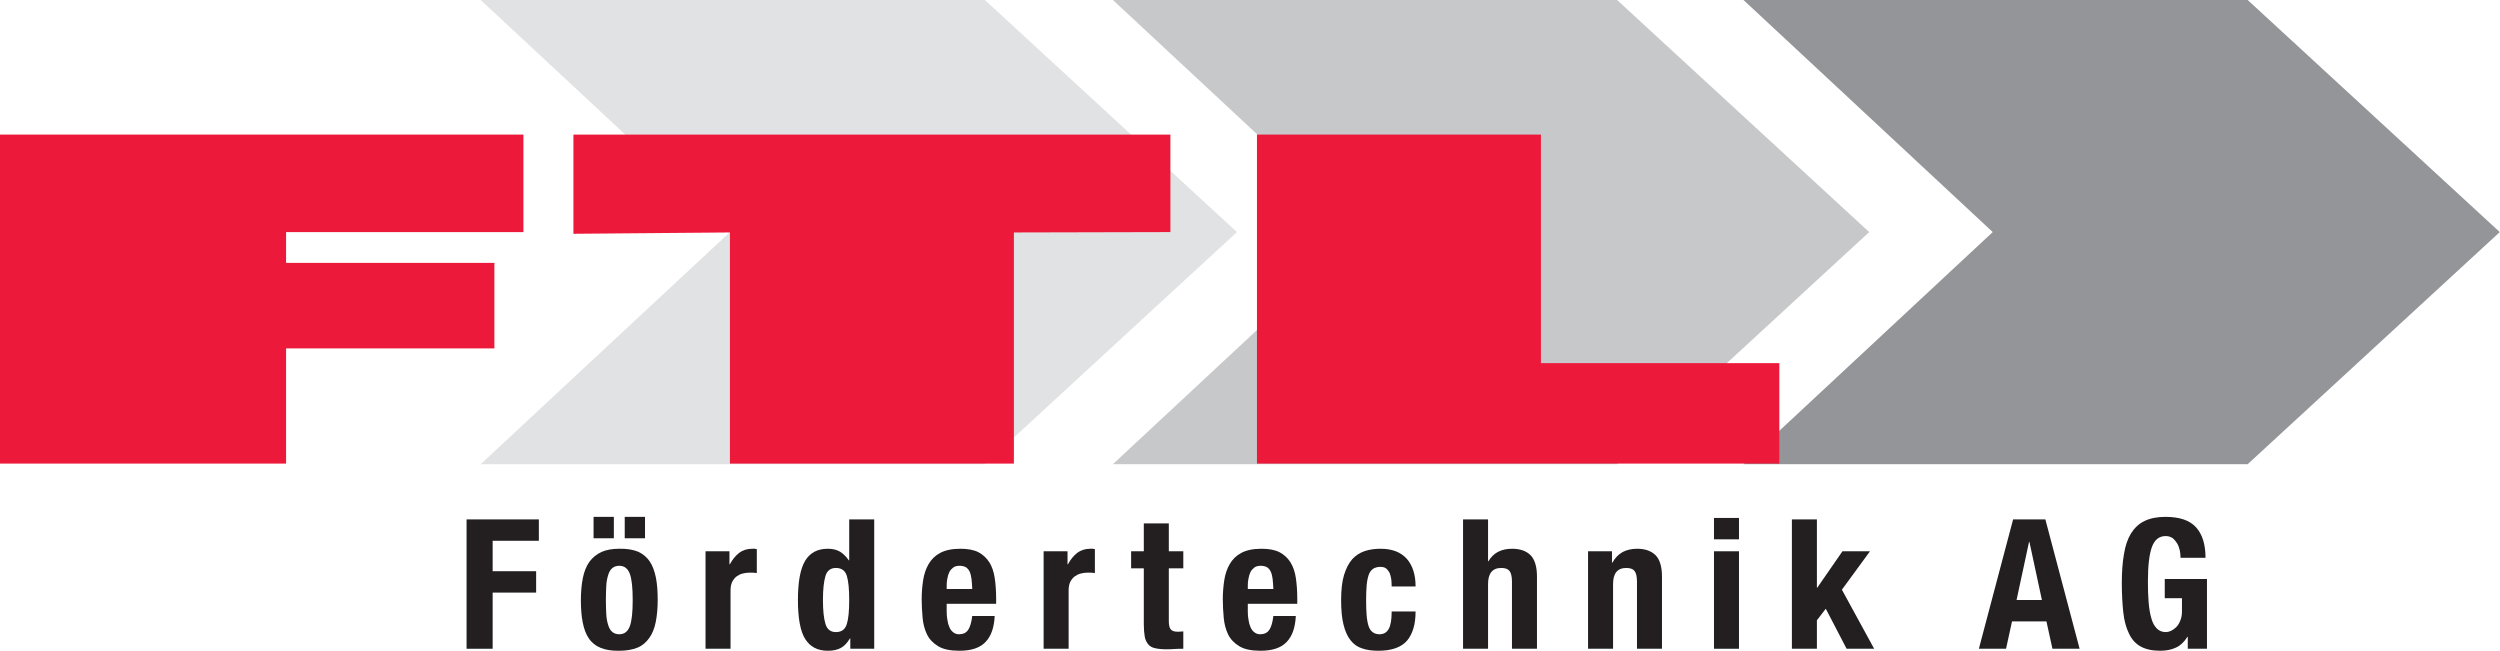 <?xml version="1.0" encoding="UTF-8" standalone="no"?>
<svg xmlns="http://www.w3.org/2000/svg" xmlns:xlink="http://www.w3.org/1999/xlink" xmlns:serif="http://www.serif.com/" width="100%" height="100%" viewBox="0 0 5390 1404" version="1.1" xml:space="preserve" style="fill-rule:evenodd;clip-rule:evenodd;stroke-linejoin:round;stroke-miterlimit:2;">
  <path d="M1036.37,1000.76l537.409,-500.417l-537.409,-500.339l1087.04,0l543.49,500.339l-543.49,500.417l-1087.04,-0Z" style="fill:#e1e2e3;fill-rule:nonzero;"></path>
  <path d="M2399.4,1000.76l537.435,-500.417l-537.435,-500.339l1087.06,0l543.529,500.339l-543.529,500.417l-1087.06,-0Z" style="fill:#c6c8ca;fill-rule:nonzero;"></path>
  <path d="M3758.95,1000.76l537.37,-500.417l-537.37,-500.339l1087.03,0l543.516,500.339l-543.516,500.417l-1087.03,-0Z" style="fill:#939598;fill-rule:nonzero;"></path>
  <path d="M0,290.156l1128.48,0l0,210.274l-511.705,0l-0,66.341l449.128,0l-0,184.388l-449.128,0l-0,248.347l-616.771,-0l-0,-709.35Z" style="fill:#ed193a;fill-rule:nonzero;"></path>
  <path d="M1236.29,290.156l1287.11,0l0,210.196l-337.434,0.82l-0,498.334l-612.253,-0l0,-498.334l-337.422,2.877l0,-213.893Z" style="fill:#ed193a;fill-rule:nonzero;"></path>
  <path d="M2710.01,290.156l612.253,0l-0,492.774l513.971,0l-0,216.576l-1126.22,-0l0,-709.35Z" style="fill:#ed193a;fill-rule:nonzero;"></path>
  <path d="M1161.77,1119.82l-0,46.093l-99.61,0l0,65.626l93.75,-0l0,46.093l-93.75,0l0,121.094l-56.249,-0l-0,-278.906l155.859,-0Z" style="fill:#231f20;fill-rule:nonzero;"></path>
  <path d="M1390.66,1114.35l-0,46.094l-43.75,-0l-0,-46.094l43.75,0Zm-67.187,0l-0,46.094l-43.75,-0l-0,-46.094l43.75,0Zm-16.407,208.985c0.391,8.984 1.954,16.796 3.906,23.437c1.954,6.641 4.688,11.719 8.595,15.234c3.906,3.516 8.984,5.469 15.625,5.469c10.937,0 18.359,-5.859 22.656,-17.187c4.296,-11.328 6.25,-30.469 6.25,-56.641c-0,-26.172 -1.954,-45.313 -6.25,-56.641c-4.297,-11.328 -11.719,-17.187 -22.656,-17.187c-6.641,-0 -11.719,1.953 -15.625,5.468c-3.907,3.516 -6.641,8.595 -8.595,15.235c-1.952,6.641 -3.515,14.453 -3.906,23.438c-0.39,8.984 -0.781,19.14 -0.781,29.687c0,10.547 0.391,20.703 0.781,29.688Zm-50.39,-77.344c2.734,-13.672 7.422,-25.391 14.062,-34.766c6.641,-8.984 15.235,-16.016 25.781,-21.093c10.547,-4.688 23.438,-7.032 38.673,-7.032c16.015,-0.39 29.687,1.953 40.234,6.25c10.546,4.688 19.141,11.719 25.39,21.094c6.25,9.375 10.547,21.094 13.282,34.766c2.734,13.671 3.906,30.078 3.906,48.437c0,17.969 -1.562,33.985 -4.297,47.656c-2.735,13.672 -7.422,25.391 -14.063,34.376c-6.641,9.374 -14.843,16.406 -25.39,20.702c-10.547,4.297 -23.828,6.641 -39.062,6.641c-16.016,0.391 -29.688,-1.953 -40.235,-6.25c-10.547,-4.297 -19.141,-10.938 -25.391,-20.312c-6.25,-8.985 -10.547,-20.704 -13.281,-34.766c-2.734,-13.672 -3.906,-29.687 -3.906,-48.047c-0,-17.968 1.562,-33.984 4.297,-47.656Z" style="fill:#231f20;fill-rule:nonzero;"></path>
  <path d="M1572.7,1188.57l-0,28.125l0.781,-0c5.468,-10.156 12.109,-18.359 19.921,-24.61c7.813,-5.859 17.188,-8.984 28.516,-8.984l5.078,-0c1.563,0.391 3.125,0.391 4.688,0.781l-0,51.563c-2.734,-0.391 -5.469,-0.391 -8.204,-0.781l-8.593,-0c-4.687,-0 -9.375,0.781 -14.063,1.953c-4.687,1.172 -8.984,3.515 -12.89,6.25c-3.906,3.125 -7.031,7.031 -9.376,11.718c-2.343,5.079 -3.515,10.938 -3.515,17.969l0,126.172l-53.906,-0l-0,-210.156l51.563,0Z" style="fill:#231f20;fill-rule:nonzero;"></path>
  <path d="M1832.46,1376.46c-5.859,9.765 -12.5,16.796 -19.922,20.702c-7.422,3.907 -16.796,5.86 -27.734,5.86c-22.266,0 -38.282,-8.593 -48.828,-25.391c-10.547,-16.796 -15.626,-44.922 -15.626,-83.984c0,-39.063 5.079,-67.187 15.626,-84.765c10.546,-17.188 26.562,-25.782 48.828,-25.782c10.156,-0 18.75,1.953 26.172,6.25c7.031,4.297 13.281,10.547 19.14,18.751l0.781,-0l0,-88.282l53.907,-0l-0,278.906l-51.562,-0l-0,-22.265l-0.782,-0Zm-52.735,-31.251c3.516,11.72 10.938,17.579 22.656,17.579c12.111,0 19.923,-5.859 23.439,-17.579c3.515,-11.328 5.077,-28.515 5.077,-51.562c0,-23.047 -1.562,-40.234 -5.077,-51.953c-3.516,-11.328 -11.328,-17.188 -23.439,-17.188c-11.718,0 -19.14,5.86 -22.656,17.188c-3.515,11.719 -5.468,28.906 -5.468,51.953c-0,23.047 1.953,40.234 5.468,51.562Z" style="fill:#231f20;fill-rule:nonzero;"></path>
  <path d="M2094.57,1248.33c-0.781,-5.859 -1.953,-11.328 -3.906,-15.625c-1.953,-4.296 -4.687,-7.422 -8.203,-9.765c-3.515,-1.953 -8.203,-3.125 -13.672,-3.125c-5.469,-0 -9.766,1.172 -13.281,3.516c-3.516,2.734 -6.64,5.859 -8.594,9.765c-1.953,4.297 -3.516,8.594 -4.297,13.672c-1.171,5.078 -1.562,9.766 -1.562,14.844l-0,8.203l55.077,0c-0.39,-8.203 -0.781,-15.235 -1.562,-21.485Zm-53.515,70.313c-0,6.25 0.391,12.11 1.562,17.969c0.781,5.859 2.344,11.328 4.297,15.624c1.954,4.689 4.687,8.204 8.203,10.938c3.516,2.735 7.422,4.297 12.501,4.297c8.983,0 15.624,-3.124 19.921,-9.765c4.297,-6.641 7.031,-16.407 8.593,-29.688l48.438,-0c-1.172,24.609 -7.422,42.968 -19.531,55.86c-12.109,12.89 -30.859,19.14 -56.64,19.14c-19.531,0 -34.766,-3.125 -45.703,-9.766c-10.938,-6.64 -19.141,-15.234 -24.22,-25.781c-5.077,-10.546 -8.202,-22.656 -9.374,-35.937c-1.173,-13.282 -1.954,-26.562 -1.954,-39.844c0,-14.063 1.172,-27.734 3.126,-40.625c1.952,-12.89 5.859,-24.609 11.718,-34.765c5.86,-10.157 14.063,-18.36 25,-24.22c10.938,-5.859 25.391,-8.984 43.75,-8.984c15.625,-0 28.516,2.344 38.672,7.422c9.766,5.078 17.579,12.5 23.437,21.485c5.86,9.374 9.766,20.702 11.719,33.594c1.954,13.28 3.125,28.124 3.125,44.14l0,12.109l-106.64,-0l-0,16.797Z" style="fill:#231f20;fill-rule:nonzero;"></path>
  <path d="M2301.6,1188.57l-0,28.125l0.781,-0c5.468,-10.156 12.109,-18.359 19.922,-24.61c7.812,-5.859 17.187,-8.984 28.516,-8.984l5.077,-0c1.563,0.391 3.125,0.391 4.688,0.781l0,51.563c-2.734,-0.391 -5.469,-0.391 -8.203,-0.781l-8.594,-0c-4.687,-0 -9.375,0.781 -14.063,1.953c-4.687,1.172 -8.984,3.515 -12.89,6.25c-3.906,3.125 -7.031,7.031 -9.375,11.718c-2.344,5.079 -3.516,10.938 -3.516,17.969l0,126.172l-53.906,-0l-0,-210.156l51.563,0Z" style="fill:#231f20;fill-rule:nonzero;"></path>
  <path d="M2519.96,1128.41l0,60.156l31.25,0l-0,36.718l-31.25,0l0,113.673c0,8.203 1.172,14.062 3.906,17.578c2.344,3.515 7.422,5.468 15.234,5.468c1.954,0 4.298,0 6.25,-0.39c1.954,-0 3.907,-0 5.86,-0.391l-0,37.5c-5.86,-0 -11.719,-0 -17.188,0.391c-5.859,0.39 -11.718,0.781 -17.969,0.781c-10.547,0 -18.749,-0.781 -25.39,-2.344c-6.64,-1.172 -11.719,-4.297 -15.235,-8.594c-3.515,-4.296 -6.249,-9.765 -7.421,-16.796c-1.172,-7.031 -1.953,-16.016 -1.953,-26.563l-0,-120.313l-27.344,0l0,-36.718l27.344,0l-0,-60.156l53.906,0Z" style="fill:#231f20;fill-rule:nonzero;"></path>
  <path d="M2743.79,1248.33c-0.781,-5.859 -1.953,-11.328 -3.907,-15.625c-1.952,-4.296 -4.687,-7.422 -8.202,-9.765c-3.516,-1.953 -8.203,-3.125 -13.672,-3.125c-5.469,-0 -9.766,1.172 -13.281,3.516c-3.516,2.734 -6.641,5.859 -8.594,9.765c-1.953,4.297 -3.515,8.594 -4.297,13.672c-1.172,5.078 -1.563,9.766 -1.563,14.844l0,8.203l55.079,0c-0.391,-8.203 -0.781,-15.235 -1.563,-21.485Zm-53.516,70.313c0,6.25 0.391,12.11 1.563,17.969c0.782,5.859 2.344,11.328 4.297,15.624c1.953,4.689 4.687,8.204 8.203,10.938c3.516,2.735 7.422,4.297 12.5,4.297c8.985,0 15.625,-3.124 19.922,-9.765c4.297,-6.641 7.031,-16.407 8.594,-29.688l48.437,-0c-1.172,24.609 -7.422,42.968 -19.531,55.86c-12.11,12.89 -30.86,19.14 -56.641,19.14c-19.531,0 -34.765,-3.125 -45.703,-9.766c-10.938,-6.64 -19.141,-15.234 -24.218,-25.781c-5.079,-10.546 -8.204,-22.656 -9.376,-35.937c-1.171,-13.282 -1.953,-26.562 -1.953,-39.844c0,-14.063 1.172,-27.734 3.125,-40.625c1.953,-12.89 5.86,-24.609 11.719,-34.765c5.859,-10.157 14.062,-18.36 25,-24.22c10.937,-5.859 25.39,-8.984 43.75,-8.984c15.625,-0 28.516,2.344 38.672,7.422c9.765,5.078 17.578,12.5 23.438,21.485c5.858,9.374 9.765,20.702 11.718,33.594c1.953,13.28 3.125,28.124 3.125,44.14l-0,12.109l-106.641,-0l0,16.797Z" style="fill:#231f20;fill-rule:nonzero;"></path>
  <path d="M2999.64,1249.12c-0.782,-5.079 -1.954,-9.375 -3.516,-13.672c-1.953,-3.906 -4.297,-7.031 -7.422,-9.766c-3.125,-2.343 -7.422,-3.516 -12.5,-3.516c-6.641,0 -11.719,1.563 -16.016,4.298c-4.296,3.124 -7.422,7.422 -9.375,13.281c-1.953,5.86 -3.515,13.281 -4.297,22.265c-0.781,8.985 -1.171,19.922 -1.171,32.032c-0,12.89 0.39,24.218 1.171,33.203c0.782,9.375 2.344,17.187 4.297,23.047c1.953,5.859 5.079,10.156 8.985,12.89c3.515,2.735 8.593,4.297 14.453,4.297c8.984,0 15.625,-3.906 19.922,-11.719c4.296,-7.812 6.25,-20.312 6.25,-37.5l51.563,0c-0,27.735 -6.251,48.438 -18.36,62.891c-12.501,14.453 -33.203,21.875 -61.719,21.875c-13.672,0 -25.391,-1.562 -35.156,-5.078c-10.156,-3.125 -18.359,-8.985 -25,-17.578c-6.641,-8.203 -11.719,-19.531 -15.234,-33.984c-3.516,-14.063 -5.079,-31.641 -5.079,-52.735c0,-21.484 1.953,-39.453 6.25,-53.906c4.297,-14.063 10.157,-25.391 17.579,-33.985c7.421,-8.202 16.405,-14.062 26.952,-17.578c10.547,-3.516 21.876,-5.078 34.375,-5.078c25,-0 43.75,7.422 56.642,21.875c12.499,14.454 18.75,34.375 18.75,59.375l-51.563,-0c-0,-5.078 -0.391,-10.156 -0.781,-15.234Z" style="fill:#231f20;fill-rule:nonzero;"></path>
  <path d="M3208.24,1119.82l0,90.234l0.781,0c10.547,-17.969 27.344,-26.953 51.172,-26.953c17.188,-0 30.469,4.688 39.844,14.063c8.984,9.375 13.672,24.609 13.672,45.703l-0,155.859l-53.906,-0l0,-144.922c0,-10.937 -1.953,-18.75 -5.469,-23.046c-3.515,-4.297 -9.375,-6.251 -17.578,-6.251c-19.141,0 -28.516,11.719 -28.516,34.766l0,139.453l-53.906,-0l-0,-278.906l53.906,-0Z" style="fill:#231f20;fill-rule:nonzero;"></path>
  <path d="M3475.42,1188.57l-0,24.609l0.781,0c5.859,-10.547 13.281,-17.969 22.266,-23.046c8.984,-4.688 19.531,-7.032 31.249,-7.032c17.188,-0 30.469,4.688 39.845,14.063c8.983,9.375 13.671,24.609 13.671,45.703l0,155.859l-53.906,-0l-0,-144.922c-0,-10.937 -1.954,-18.75 -5.469,-23.046c-3.515,-4.297 -9.375,-6.251 -17.578,-6.251c-19.14,0 -28.516,11.719 -28.516,34.766l0,139.453l-53.905,-0l-0,-210.156l51.562,0Z" style="fill:#231f20;fill-rule:nonzero;"></path>
  <path d="M3749.24,1116.69l0,46.093l-53.906,0l-0,-46.093l53.906,0Zm0,71.875l0,210.156l-53.906,-0l-0,-210.156l53.906,0Z" style="fill:#231f20;fill-rule:nonzero;"></path>
  <path d="M3917.23,1267.08l0.781,0l54.297,-78.515l59.375,0l-60.548,82.813l69.532,127.343l-59.375,-0l-44.922,-86.328l-19.14,25l-0,61.328l-53.907,-0l0,-278.906l53.907,-0l-0,147.265Z" style="fill:#231f20;fill-rule:nonzero;"></path>
  <path d="M4347.68,1293.65l26.953,-125.39l0.781,-0l26.954,125.39l-54.688,-0Zm-7.422,-173.828l-73.828,278.906l58.594,-0l12.89,-58.984l74.219,-0l12.891,58.984l58.594,-0l-73.828,-278.906l-69.532,-0Z" style="fill:#231f20;fill-rule:nonzero;"></path>
  <path d="M4699.65,1186.62c-1.171,-5.469 -3.125,-10.547 -5.859,-15.234c-2.734,-4.297 -5.859,-8.204 -9.766,-11.328c-4.296,-2.735 -8.984,-4.297 -14.843,-4.297c-13.672,-0 -23.437,7.421 -29.297,22.656c-5.859,15.234 -8.984,40.234 -8.984,75c-0,16.796 0.39,31.64 1.562,45.312c1.172,13.672 3.125,25.001 5.86,34.375c2.733,9.766 6.64,16.797 11.718,21.875c5.078,5.078 11.328,7.813 19.531,7.813c3.516,0 7.032,-0.782 11.328,-2.735c3.907,-1.953 7.813,-4.687 11.328,-8.203c3.516,-3.516 6.251,-8.203 8.594,-14.062c2.344,-5.469 3.516,-12.11 3.516,-19.532l0,-28.515l-37.11,-0l0,-41.407l91.016,0l-0,150.391l-41.406,-0l-0,-25.781l-0.781,-0c-6.641,10.938 -14.844,18.75 -24.219,23.047c-9.766,4.687 -21.094,7.031 -34.375,7.031c-17.188,0 -31.25,-3.125 -41.797,-8.984c-10.937,-5.86 -19.532,-15.235 -25.39,-27.735c-6.251,-12.499 -10.547,-28.124 -12.501,-46.484c-1.953,-18.359 -3.124,-39.453 -3.124,-63.672c-0,-23.438 1.562,-44.14 4.687,-61.719c2.735,-17.578 7.813,-32.422 15.234,-44.531c7.422,-11.718 16.797,-20.703 28.907,-26.562c12.109,-5.86 26.953,-8.985 44.922,-8.985c30.859,0 52.734,7.422 66.406,22.656c13.671,15.235 20.312,37.11 20.312,65.625l-53.906,0c-0,-5.077 -0.391,-10.547 -1.563,-16.015Z" style="fill:#231f20;fill-rule:nonzero;"></path>
</svg>
